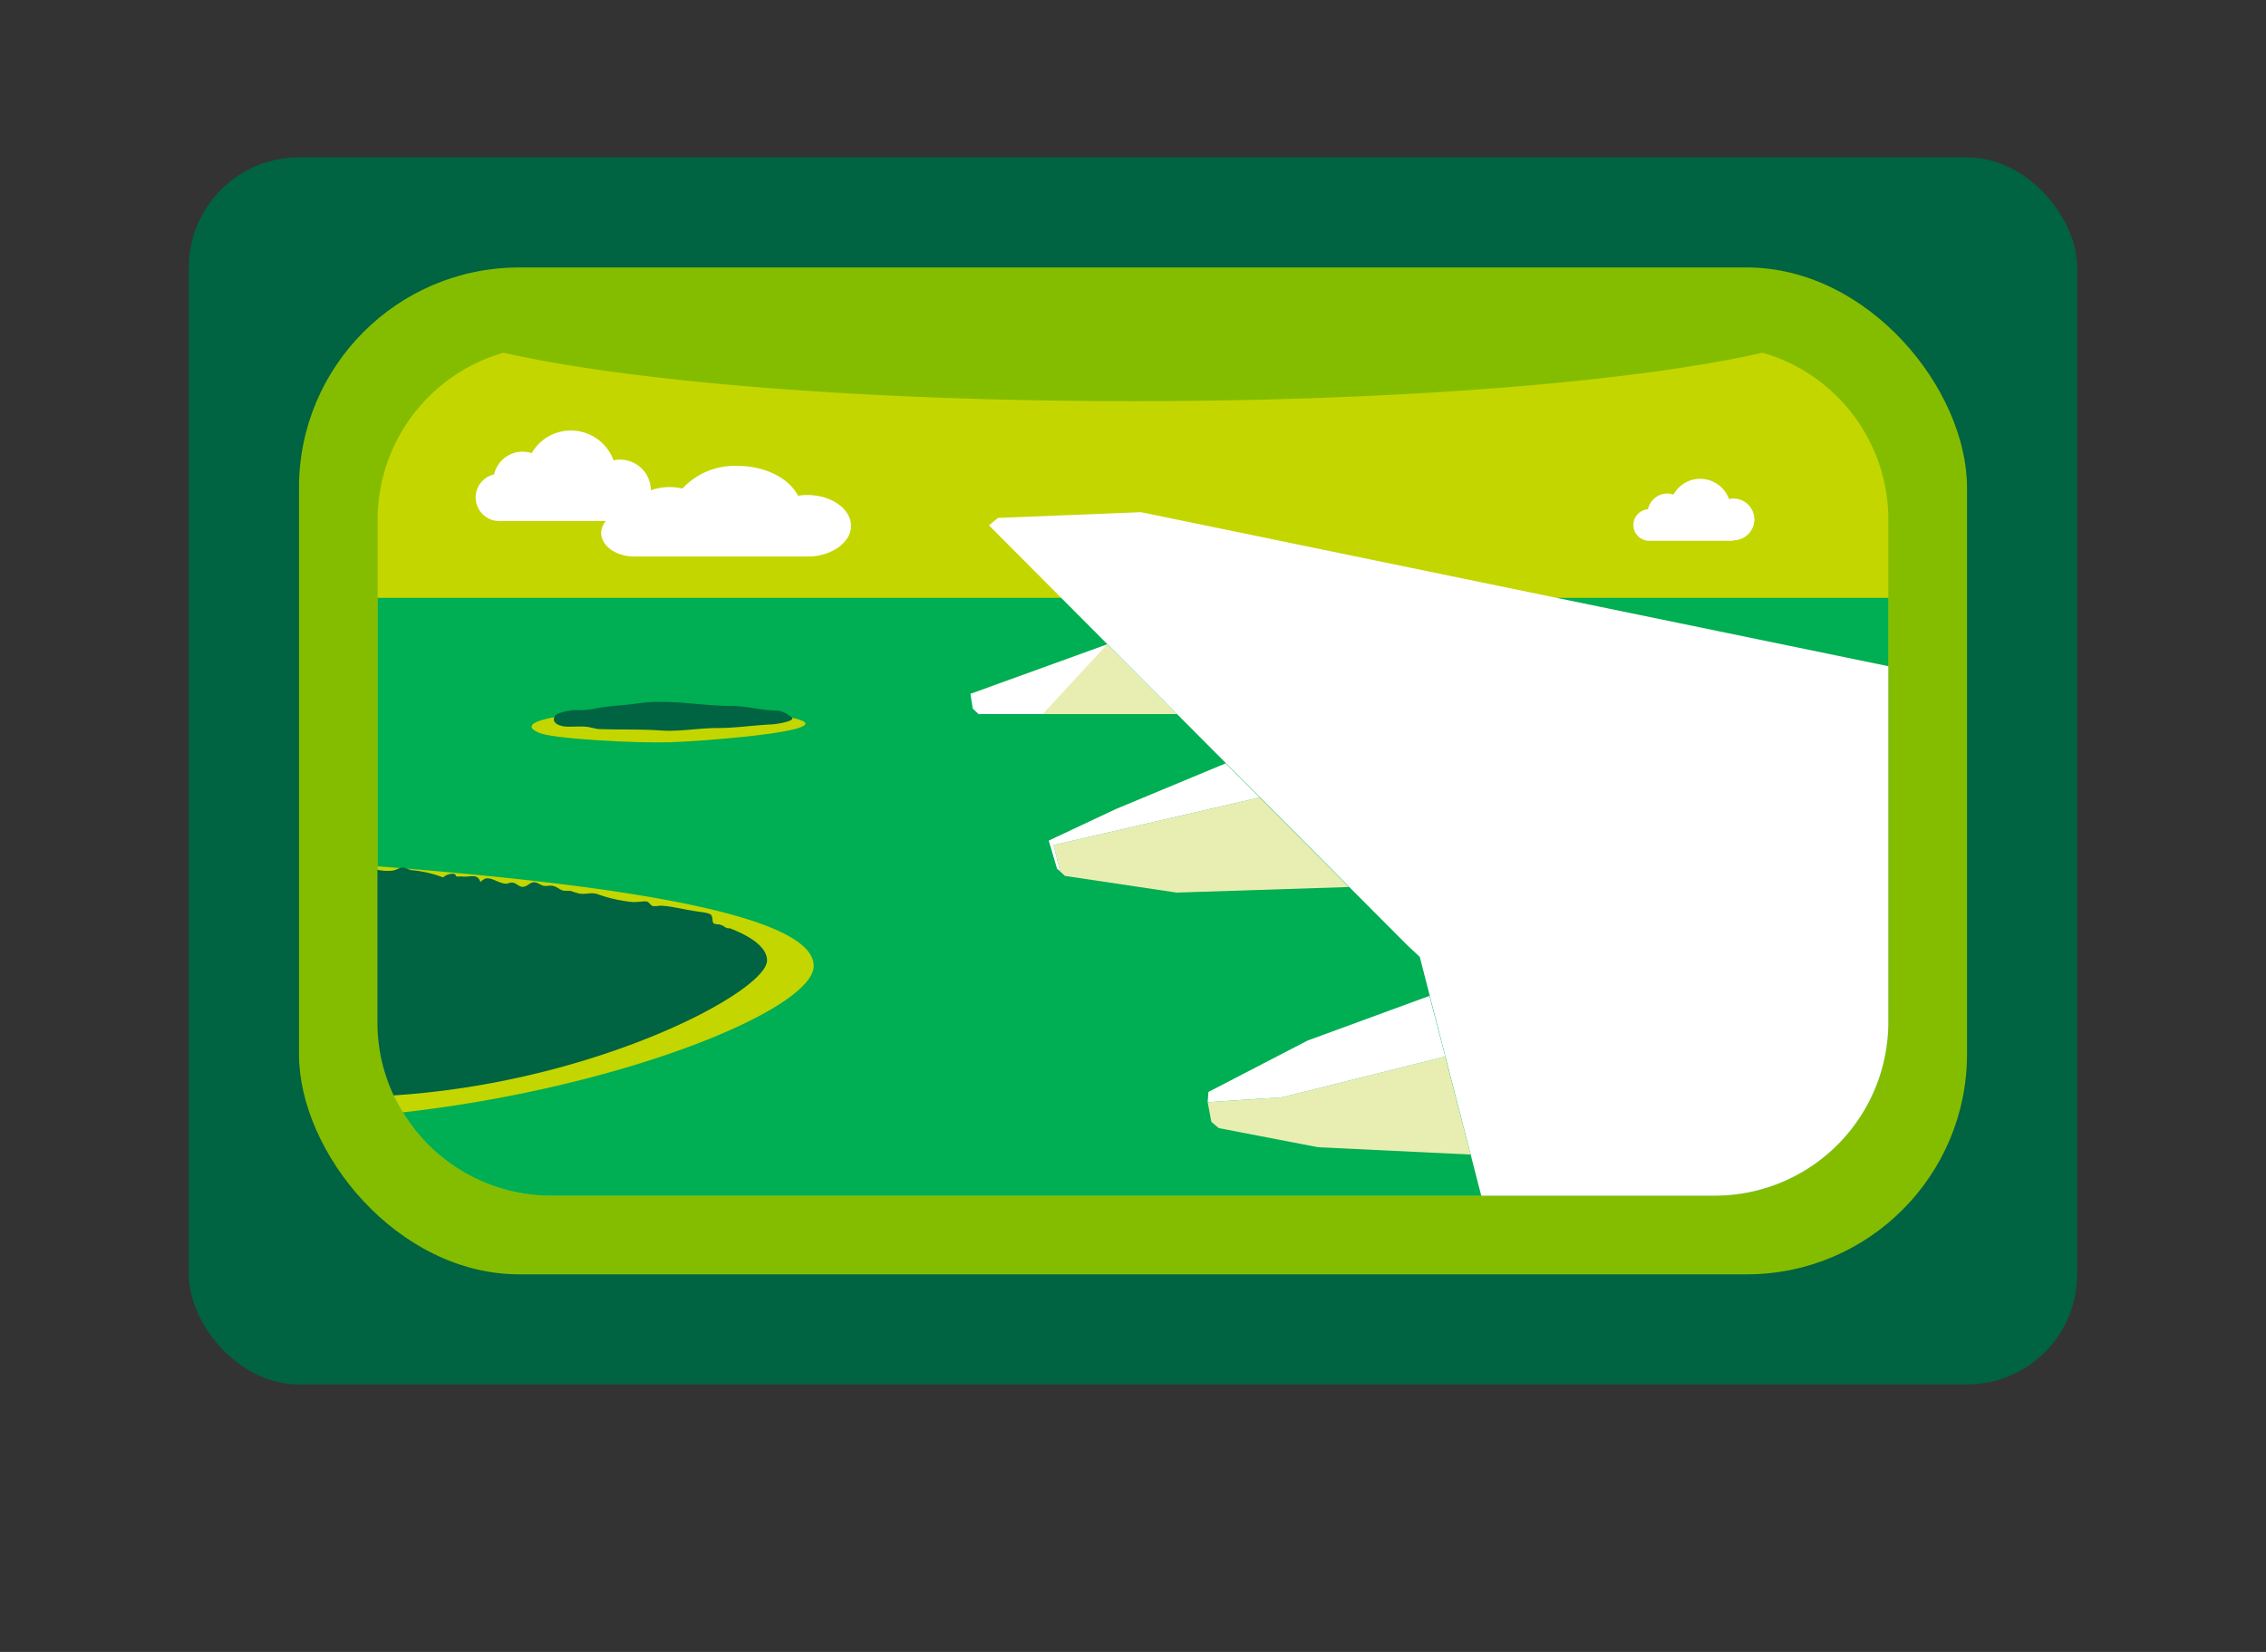 <svg id="Layer_1" data-name="Layer 1" xmlns="http://www.w3.org/2000/svg" viewBox="0 0 288 210"><rect x="0" y="0" width="288" height="210" fill="#333333" stroke="none"/><defs><style>.cls-1{fill:#006341;}.cls-2{fill:#84bd00;}.cls-3{fill:#c4d600;}.cls-4{fill:#fff;}.cls-5{fill:#00ae53;}.cls-6{fill:#e8eeb2;}</style></defs><title>card_vertraging</title><rect class="cls-1" x="24" y="20" width="240" height="156" rx="14" ry="14"/><rect class="cls-2" x="38" y="34" width="212" height="128" rx="28" ry="28"/><path class="cls-3" d="M224,44.84C208,48.5,178.15,51,144,51S80,48.5,64,44.84A22.08,22.08,0,0,0,48,66v64a22.06,22.06,0,0,0,22,22H218a22.06,22.06,0,0,0,22-22V66A22.08,22.08,0,0,0,224,44.84Z"/><path class="cls-4" d="M102.62,62.93a7.56,7.56,0,0,0-1.19.09c-1.16-2.25-4.22-3.79-7.65-3.79a9.08,9.08,0,0,0-7.05,2.88,7.14,7.14,0,0,0-1.64-.19,7,7,0,0,0-2.37.41h0a3.91,3.91,0,0,0-3.9-3.9,3.81,3.81,0,0,0-.84.09,5.77,5.77,0,0,0-5.4-3.79,5.71,5.71,0,0,0-5,2.88,3.65,3.65,0,0,0-1.16-.19,3.72,3.72,0,0,0-3.62,2.89,3,3,0,0,0,.45,5.92H77a2.36,2.36,0,0,0-.59,1.52c0,1.64,1.89,3,4.22,3h22c3,0,5.53-1.75,5.53-3.9S105.67,62.93,102.62,62.93Z"/><path class="cls-5" d="M48,76v54a22.06,22.06,0,0,0,22,22H218a22.06,22.06,0,0,0,22-22V76Z"/><path class="cls-4" d="M220.32,68.74H209.76a2,2,0,0,1-.31-4,2.53,2.53,0,0,1,2.46-2,2.47,2.47,0,0,1,.79.13,3.87,3.87,0,0,1,3.38-2,3.91,3.91,0,0,1,3.67,2.57,2.59,2.59,0,0,1,.57-.06,2.65,2.65,0,0,1,0,5.3Z"/><polygon class="cls-4" points="140.71 81.91 123.34 88.2 123.63 90.07 124.37 90.78 149.54 90.78 140.71 81.91"/><polygon class="cls-6" points="133.9 107.43 134.76 110.8 135.35 111.35 149.54 113.47 171.44 112.76 160.1 101.38 133.9 107.43"/><polygon class="cls-6" points="183.68 134.31 162.97 139.49 153.49 140.12 153.96 142.62 154.9 143.41 167.52 145.84 186.9 146.77 183.68 134.31"/><polygon class="cls-4" points="183.68 134.31 181.68 126.6 166.19 132.28 153.59 138.81 153.49 140.11 162.97 139.49 183.68 134.31"/><polygon class="cls-4" points="134.76 110.8 134.34 110.41 133.29 106.86 141.84 102.84 155.78 97.04 160.1 101.38 133.9 107.43 134.76 110.8"/><polygon class="cls-6" points="149.54 90.78 132.52 90.78 140.71 81.92 149.54 90.78"/><path class="cls-4" d="M145,65.11l-18.16.73-1.15.94,53.09,53.3,1.67,1.57L188.26,152H218a22.06,22.06,0,0,0,22-22V84.69Z"/><path class="cls-3" d="M68.54,93.17c1.87.79,12.57,1.32,16.61,1.19s17.22-1.14,17.22-2.37-13.45-2-17.31-2S63.22,90.92,68.54,93.17Z"/><path class="cls-1" d="M100.26,91.67a9.6,9.6,0,0,1-2.59.44c-2.16.13-4.31.44-6.46.44-2.46,0-4.79.48-7.25.31s-5.06-.09-7.6-.17c-.66,0-1.28-.26-1.94-.31s-1.49,0-2.19,0c-.92,0-2.2-.37-1.74-1.31.22-.49,2.09-.8,2.62-.8a11.53,11.53,0,0,0,2.46-.17c1.8-.4,3.56-.4,5.36-.66,4-.62,8.13.31,12.13.31,1.89,0,3.56.53,5.4.57a2.77,2.77,0,0,1,1.67.53C100.7,91.23,101,91.37,100.26,91.67Z"/><path class="cls-3" d="M48,110.13V130a21.82,21.82,0,0,0,3.21,11.41c28.07-3.17,52.38-13.18,52.21-18.69C103.2,115.32,70.78,111.89,48,110.13Z"/><path class="cls-1" d="M94.12,118.59c-.43-.21-.89-.4-1.37-.59a.8.8,0,0,1-.27,0,1.75,1.75,0,0,1-.61-.33l-.45-.16h0a1.79,1.79,0,0,1-.71-.11.39.39,0,0,1-.09-.15c-.12-.3,0-.75-.31-1s-1.58-.33-2.17-.46c-1.32-.2-2.84-.6-4.22-.66a3.91,3.91,0,0,1-.92.06c-.4-.13-.46-.53-.86-.59s-1.25.13-1.85.06a18.69,18.69,0,0,1-4.15-.92c-1-.4-1.51,0-2.5-.14a9.71,9.71,0,0,1-1.05-.33c-.33-.06-.73,0-1.05-.06-.59-.2-.66-.46-1.32-.6-.4-.07-.73.07-1.12,0s-.79-.46-1.25-.46-.85.59-1.45.59c-.4,0-.79-.46-1.19-.53s-.59.13-.92.13c-.9-.06-1.64-.73-2.47-.69a1.58,1.58,0,0,0-.76.49c-.39-1.25-1.45-.53-2.44-.73a1.84,1.84,0,0,1-.59,0c-.14,0-.07-.33-.4-.33a1.89,1.89,0,0,0-1.32.46,14.91,14.91,0,0,0-4-.92c-.39-.06-.85-.4-1.25-.33s-.72.33-1.19.39a6,6,0,0,1-1.9-.11V130a21.79,21.79,0,0,0,2.06,9.25C75.8,137.61,97.59,126,97.49,122.06,97.45,120.7,96.11,119.55,94.12,118.59Z"/></svg>